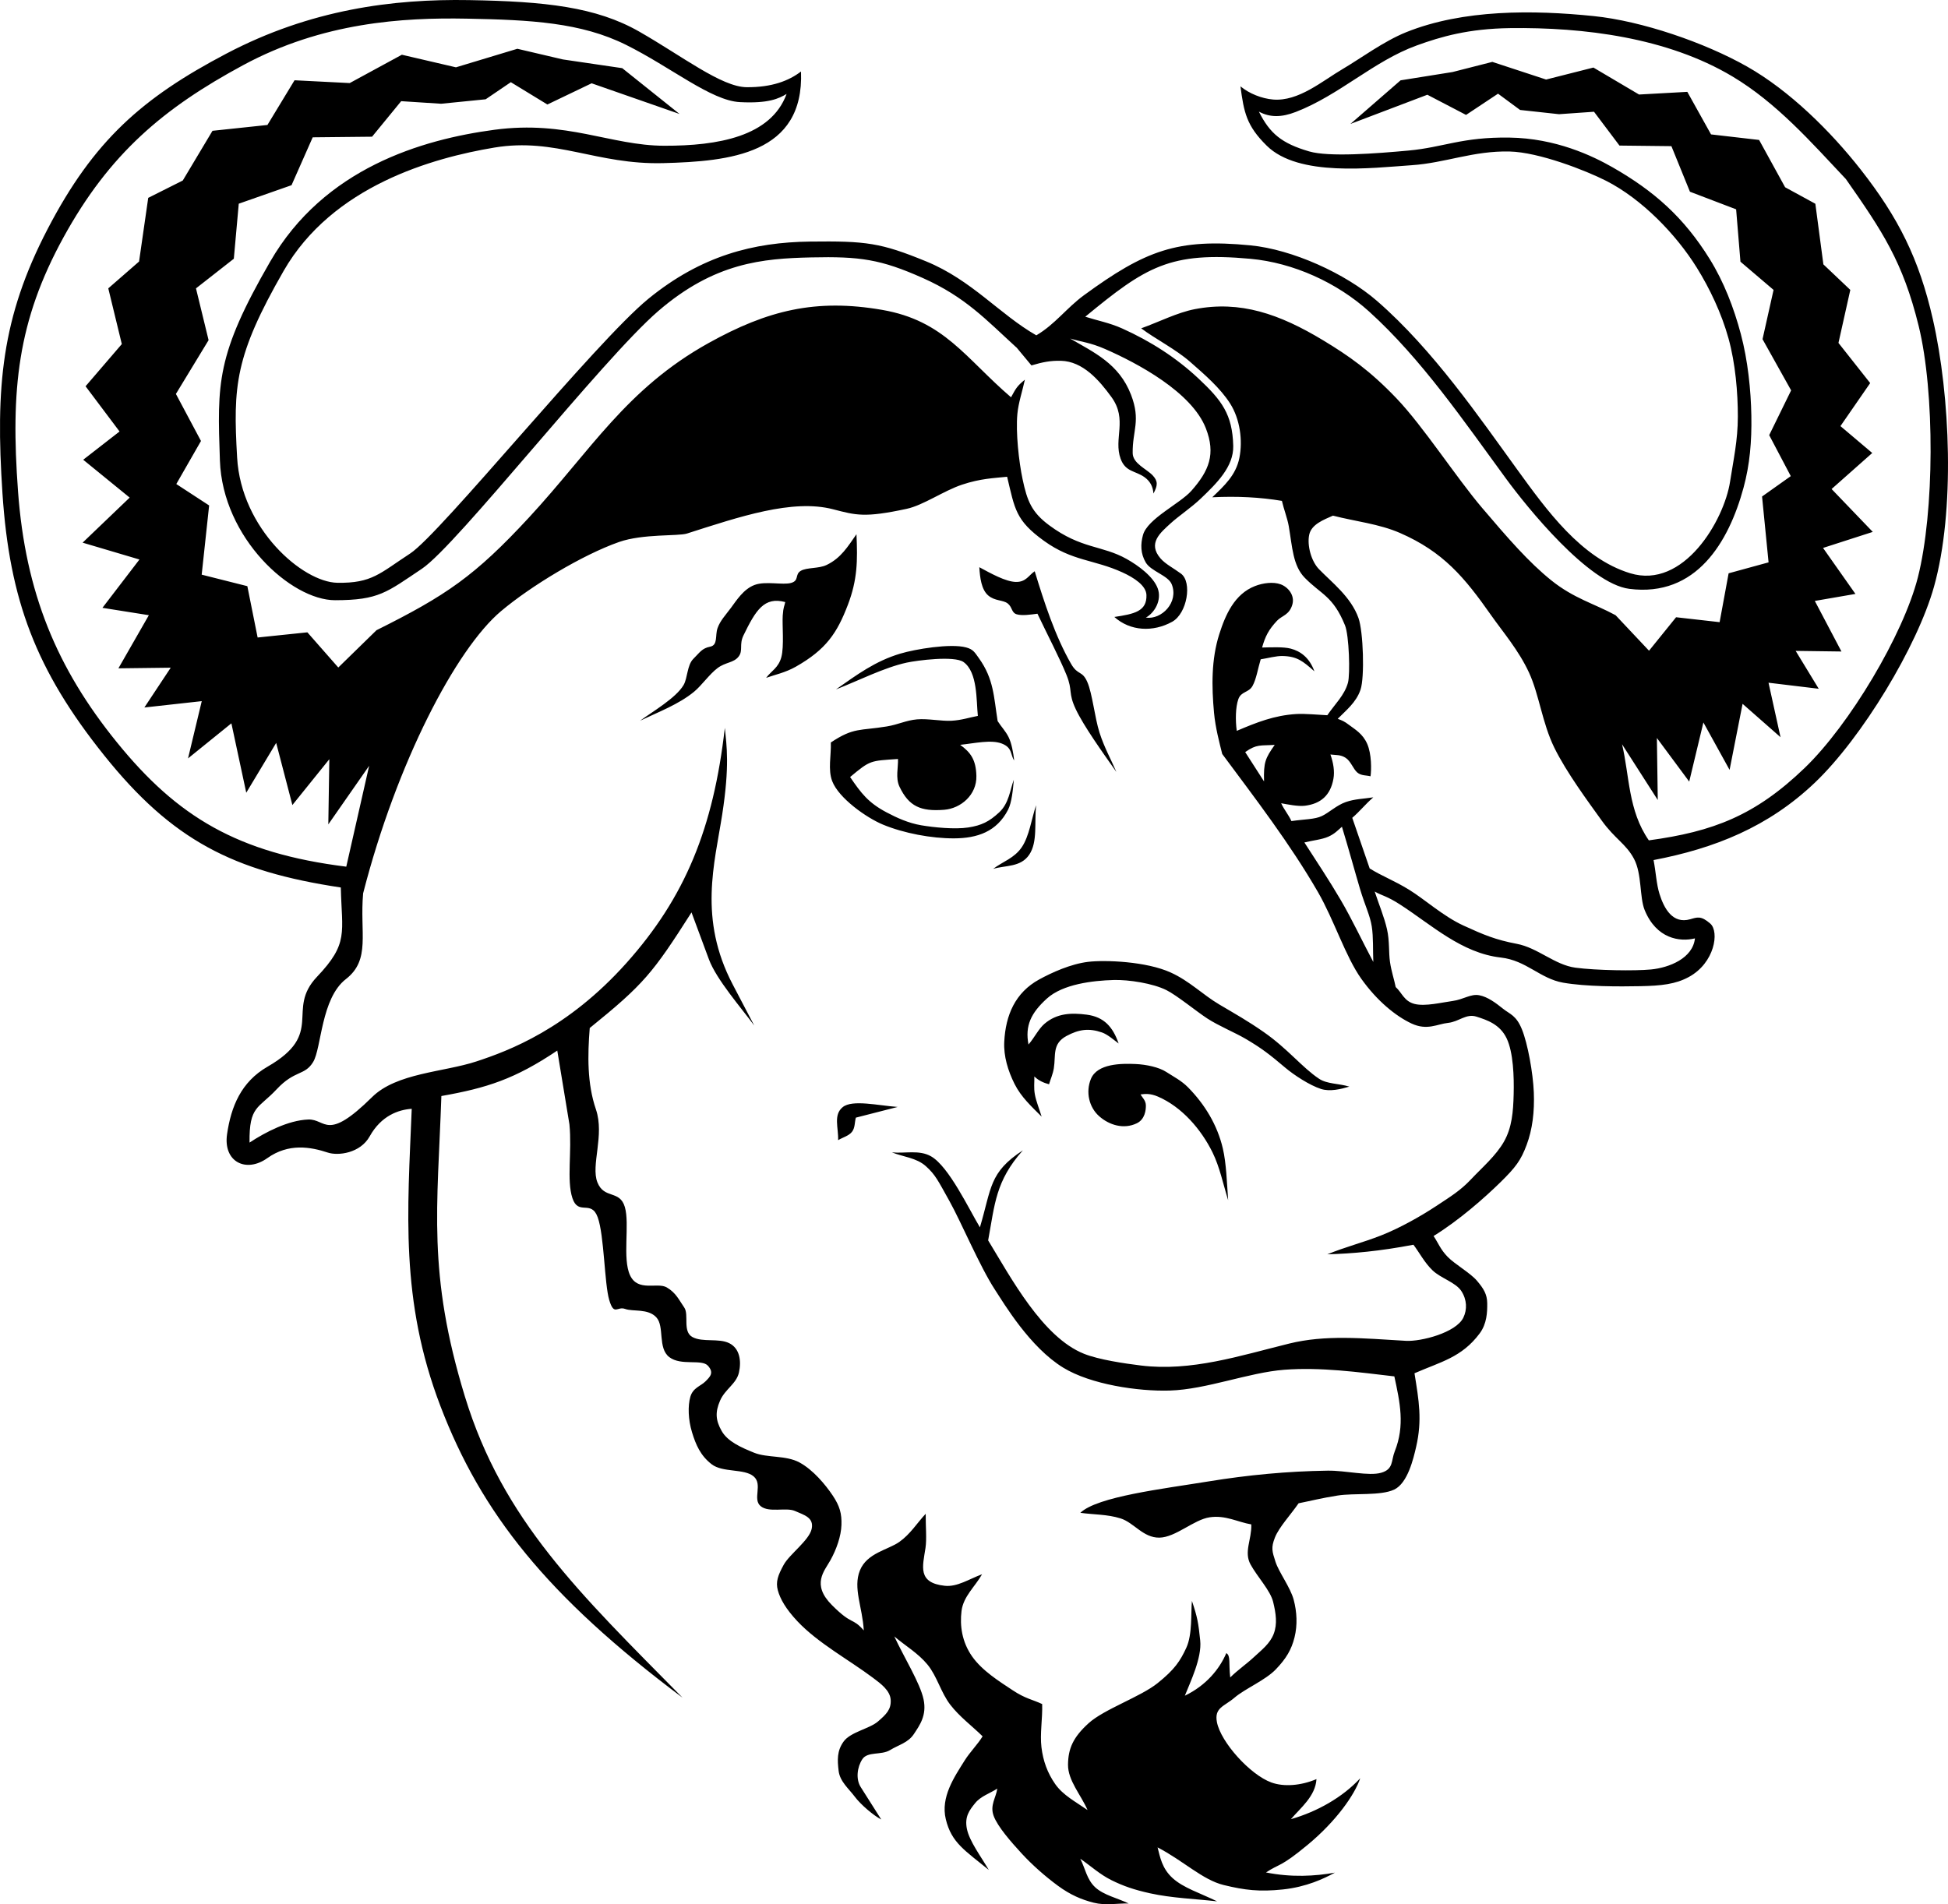 <?xml version="1.0" encoding="UTF-8" standalone="no"?>
<svg
   xmlns:ns="https://creativecommons.org/ns#"
   xmlns:dc="http://purl.org/dc/elements/1.1/"
   xmlns:cc="https://creativecommons.org/ns#"
   xmlns:rdf="http://www.w3.org/1999/02/22-rdf-syntax-ns#"
   xmlns:svg="http://www.w3.org/2000/svg"
   xmlns="http://www.w3.org/2000/svg"
   version="1.0"
   height="557.614"
   width="570.326">
  <title>GNU Head</title>
  <g transform="translate(-135.408,-20.856)">
    <g transform="translate(135.424,20.885)">
      <g>
        <path
           style="fill-rule:evenodd;stroke-width:1.067"
           d="m 120.526,324.663 c -3.876,0.263 -8.923,2 -12.308,8.068 -2.764,4.956 -9.238,5.746 -12.261,4.748 -5.036,-1.664 -11.472,-2.818 -17.707,1.625 -6.235,4.442 -12.967,1.083 -11.787,-7.014 1.181,-8.096 4.106,-15.308 11.869,-19.774 16.955,-9.754 5.171,-16.542 14.477,-26.331 9.324,-9.808 7.264,-12.81 6.955,-26.13 C 68.251,255.121 50.39,246.038 30.447,221.121 10.503,196.203 2.772,175.692 0.705,144.451 -1.362,113.211 0.43,92.964 13.927,67.033 27.425,41.101 41.636,28.618 66.263,15.669 90.891,2.723 115.021,-0.378 137.325,0 c 22.304,0.377 37.166,2.011 49.769,9.201 12.602,7.19 24.13,16.239 31.479,16.304 7.35,0.065 12.354,-1.86 15.926,-4.597 0.954,24.217 -20.842,26.32 -40.34,26.832 -19.5,0.511 -31.482,-7.555 -49.441,-4.555 C 126.758,46.186 97.354,54.358 83.029,79.292 c -14.324,24.933 -14.813,33.747 -13.622,54.656 1.19,20.91 19.187,36.51 29.346,36.679 10.158,0.17 12.426,-2.772 21.317,-8.572 8.893,-5.801 54.289,-61.997 69.779,-74.62 15.491,-12.623 30.778,-16.521 47.283,-16.723 16.506,-0.203 20.723,0.357 34.035,5.813 13.312,5.455 21.492,15.502 32.225,21.644 5.486,-3.229 8.894,-8.05 13.927,-11.729 18.002,-13.157 27.356,-16.703 48.752,-14.621 12.298,1.197 27.804,8.222 37.056,16.267 16.475,14.324 30.085,34.267 41.084,49.417 8.564,11.798 18.642,25.915 33.029,30.327 15.709,4.816 27.53,-15.53 29.265,-26.815 0.983,-6.395 2.267,-11.999 2.277,-19.037 0.011,-7.039 -0.708,-15.581 -2.737,-22.916 -2.029,-7.335 -5.504,-14.635 -9.267,-20.687 -6.125,-9.851 -16.146,-20.159 -26.573,-25.462 -5.852,-2.976 -19.619,-8.387 -28.298,-8.577 -10.634,-0.23 -18.735,3.342 -28.566,4.012 -11.9,0.812 -33.156,3.487 -42.485,-5.707 -5.937,-5.851 -6.684,-9.754 -7.698,-17.382 2.623,2.161 6.291,3.582 9.556,3.858 7.452,0.629 14.429,-5.455 20.444,-8.98 4.955,-2.905 11.971,-8.095 18.479,-10.718 16.721,-6.741 37.261,-6.547 54.912,-4.741 14.148,1.446 32.492,7.741 44.9,14.763 12.467,7.053 24.481,18.945 33.281,30.156 11.071,14.106 17.123,26.208 21.133,43.801 5.125,22.466 6.546,56.215 0.35,78.367 -4.883,17.456 -21.098,44.271 -34.9,57.415 -13.613,12.965 -29.331,19.223 -47.206,22.646 0.7,3.607 0.815,6.972 1.74,9.93 1.314,4.198 3.827,8.879 8.99,7.398 2.059,-0.59 3.161,-1.101 5.875,1.274 2.713,2.374 1.3,11.547 -6.334,15.663 -3.871,2.087 -7.956,2.541 -14.156,2.665 -6.199,0.124 -15.875,0.15 -22.606,-1.028 -6.73,-1.178 -10.75,-6.518 -18.204,-7.355 -11.519,-1.289 -20.339,-9.611 -29.575,-15.563 -3.854,-2.484 -5.154,-2.51 -7.375,-3.765 1.2,3.674 2.8,7.489 3.598,11.021 0.8,3.532 0.459,6.803 0.883,9.63 0.422,2.825 1.206,5.021 1.663,7.312 1.845,1.65 2.435,4.16 5.535,4.949 3.102,0.788 7.958,-0.439 11.132,-0.866 3.173,-0.427 5.3,-2.156 7.79,-1.682 2.492,0.473 4.852,2.256 6.94,3.927 2.087,1.671 3.882,1.916 5.571,6.086 1.69,4.171 3.239,12.711 3.471,18.42 0.231,5.709 -0.409,10.862 -2.1,15.392 -1.692,4.53 -3.179,6.539 -7.76,11.025 -4.581,4.487 -12.042,11.072 -19.486,15.659 1.371,2.03 1.979,3.888 4.116,6.091 2.138,2.204 6.594,4.673 8.577,6.997 1.981,2.324 2.986,3.991 3.014,6.598 0.031,2.606 -0.096,5.994 -2.212,8.835 -5.27,7.075 -11.504,8.342 -19.084,11.67 1.275,7.959 2.315,13.646 0.473,21.594 -0.752,3.238 -2.422,10.581 -6.417,12.465 -3.996,1.884 -11.7,0.972 -16.577,1.746 -4.877,0.775 -7.606,1.511 -11.408,2.267 -2.31,3.34 -5.75,7.025 -6.929,10.018 -1.181,2.994 -0.825,4.067 0.166,7.124 0.991,3.057 4.365,7.508 5.321,11.088 0.956,3.58 1.141,7.434 0.25,11.023 -0.894,3.589 -2.422,6.194 -5.482,9.381 -3.058,3.188 -9.075,5.692 -12.073,8.275 -2.999,2.585 -5.985,2.895 -5.167,7.171 1.125,5.873 9.707,15.398 15.915,17.666 3.721,1.36 8.715,0.931 13.233,-0.976 -0.306,5.017 -4.647,8.398 -7.484,11.729 7.681,-2.196 15.13,-6.401 20.282,-11.974 -1.598,4.841 -7.095,12.611 -15.318,19.435 -8.223,6.823 -8.173,5.427 -12.26,8.142 7.458,1.499 14.394,1.093 20.171,0.056 -3.167,1.746 -8.358,4.202 -15.235,4.924 -6.877,0.721 -11.117,0.211 -17.314,-1.294 -6.198,-1.506 -11.856,-7.14 -19.366,-11.024 0.732,2.786 1.252,6.137 4.411,9.002 3.158,2.865 7.937,4.322 13.017,6.8 -6.466,-0.734 -13.261,-0.956 -19.615,-2.356 -4.704,-1.038 -7.865,-2.139 -11.307,-3.843 -3.44,-1.705 -6.096,-4.191 -9.143,-6.286 1.46,2.789 1.893,6.07 4.379,8.37 2.485,2.3 6.525,3.156 9.792,4.736 -3.408,-0.075 -6.686,0.665 -10.219,-0.224 -3.535,-0.889 -6.85,-2.285 -10.525,-4.992 -3.675,-2.707 -7.465,-6.041 -10.601,-9.449 -3.134,-3.408 -7.004,-7.826 -8.175,-10.969 -1.173,-3.143 0.704,-5.342 1.056,-8.01 -2.164,1.422 -4.827,2.205 -6.49,4.269 -1.663,2.064 -3.137,3.949 -2.401,7.547 0.737,3.598 4.058,7.996 6.405,11.998 -7.006,-5.729 -10.918,-7.935 -12.586,-14.846 -1.561,-6.47 2.477,-12.343 5.546,-17.236 1.524,-2.43 3.805,-4.691 5.23,-7.037 -3.165,-3.097 -6.782,-5.758 -9.494,-9.29 -2.711,-3.531 -3.851,-8.309 -6.619,-11.687 -2.769,-3.379 -6.494,-5.518 -9.738,-8.273 2.851,6.125 7.537,13.637 8.555,18.378 1.017,4.74 -1.14,7.642 -2.822,10.201 -1.683,2.559 -4.399,3.13 -6.975,4.702 -2.576,1.573 -6.582,0.333 -8.117,2.668 -1.534,2.334 -1.946,5.845 -0.479,8.158 l 6.016,9.495 c -2.217,-1.119 -6.035,-4.373 -7.757,-6.682 -1.722,-2.308 -4.363,-4.441 -4.724,-7.562 -0.362,-3.12 -0.538,-5.828 1.484,-8.608 2.022,-2.779 7.558,-3.709 10.036,-5.845 2.478,-2.137 3.868,-3.527 3.726,-6.289 -0.141,-2.762 -2.838,-4.737 -5.157,-6.478 -7.079,-5.31 -16.161,-10.203 -22.173,-16.603 -3.396,-3.616 -5.026,-6.535 -5.709,-9.03 -0.682,-2.494 0.04,-4.439 1.727,-7.507 1.687,-3.069 7.474,-7.166 8.178,-10.499 0.703,-3.332 -2.22,-4.048 -4.858,-5.223 -2.638,-1.175 -7.648,0.603 -10.095,-1.442 -2.446,-2.045 0.719,-6.341 -2.038,-8.698 -2.756,-2.356 -9.066,-1.041 -12.322,-3.575 -3.257,-2.535 -4.603,-5.682 -5.725,-9.36 -1.122,-3.678 -1.249,-7.707 -0.489,-10.37 0.761,-2.663 3.045,-3.13 4.423,-4.51 1.378,-1.38 2.574,-2.525 0.737,-4.583 -1.837,-2.058 -7.856,0.115 -11.316,-2.527 -3.46,-2.642 -1.342,-8.971 -3.789,-11.638 -2.446,-2.668 -6.836,-1.623 -9.153,-2.476 -2.316,-0.852 -3.225,2.155 -4.645,-2.601 -1.421,-4.756 -1.459,-18.933 -3.371,-24.224 -1.911,-5.291 -5.665,-0.357 -7.408,-5.616 -1.743,-5.258 -0.091,-13.666 -0.876,-21.607 l -3.557,-21.607 c -12.41,8.336 -20.602,10.954 -33.934,13.309 -1.113,32.621 -4.177,51.83 6.895,88.021 11.072,36.19 33.479,57.519 63.708,88.159 -39.888,-29.884 -58.931,-54.178 -70.85,-85.301 -11.921,-31.127 -9.632,-57.158 -8.433,-87.132 z M 332.481,311.552 c 3.069,0.138 6.798,0.916 8.953,2.316 2.156,1.399 4.444,2.543 6.4,4.534 4.881,4.971 8.542,10.965 10.16,17.854 1.031,4.391 1.185,10.023 1.561,15.18 -1.477,-4.766 -2.47,-9.735 -4.575,-14.005 -3.318,-6.733 -8.956,-13.305 -15.956,-16.331 -2.31,-1.001 -3.852,-0.815 -5.123,-0.638 0.569,0.955 1.521,1.755 1.563,3.153 0.042,1.398 -0.271,4.134 -2.642,5.284 -3.823,1.855 -8.073,0.55 -11.025,-2.06 -2.977,-2.63 -3.991,-7.081 -2.433,-10.905 1.857,-4.557 8.933,-4.569 13.119,-4.383 z m -38.477,-6.485 c 0.385,-7.835 3.213,-14.442 10.234,-18.284 3.631,-1.986 9.225,-4.555 14.365,-5.158 4.938,-0.579 16.948,-0.156 24.173,3.141 5.548,2.532 9.327,6.475 14.198,9.356 4.87,2.882 8.335,4.814 12.973,8.046 7.119,4.961 11.292,10.423 16.227,13.698 2.373,1.573 5.712,1.34 8.863,2.302 -2.45,0.727 -5.652,1.53 -8.295,0.685 -3.296,-1.054 -7.904,-4.067 -10.461,-6.227 -4.518,-3.817 -6.861,-5.679 -11.792,-8.558 -2.944,-1.715 -7.792,-3.737 -11.027,-5.846 -3.237,-2.11 -8.857,-6.739 -11.967,-8.306 -3.954,-1.99 -11.073,-3.098 -15.475,-2.969 -6.065,0.177 -14.844,1.178 -19.537,5.436 -4.662,4.233 -6.433,7.956 -5.381,13.453 1.756,-2.022 2.925,-4.563 4.684,-6.067 3.644,-3.113 7.825,-3.263 12.361,-2.673 5.095,0.663 7.661,3.606 9.344,8.444 -1.133,-0.832 -3.215,-2.659 -4.859,-3.226 -3.858,-1.331 -6.775,-0.922 -10.389,1.017 -4.267,2.289 -3.106,5.677 -3.721,9.444 -0.282,1.738 -0.938,3.137 -1.406,4.706 -1.604,-0.425 -3.088,-1.092 -4.302,-2.295 0.05,1.76 -0.206,3.299 0.155,5.279 0.358,1.979 1.323,4.33 1.983,6.494 -2.971,-2.972 -6.011,-5.739 -7.93,-9.575 -1.921,-3.839 -3.222,-8.099 -3.017,-12.315 z m 5.141,-57.024 c 2.19,-3.25 2.831,-8.236 4.181,-12.289 -0.54,5.134 0.498,10.78 -2.009,14.498 -2.507,3.718 -6.909,3.067 -10.556,4.148 2.837,-2.163 6.192,-3.107 8.383,-6.357 z m -52.428,76.126 c 2.812,-2.276 10.4,-0.457 16.076,-0.05 -4.079,1.044 -8.158,2.09 -12.237,3.134 -0.38,1.388 -0.208,2.978 -1.139,4.161 -0.932,1.184 -2.703,1.622 -4.053,2.432 0.133,-3.646 -1.458,-7.402 1.354,-9.677 z m 39.99,-158.101 c 3.388,1.824 7.687,4.236 10.679,4.31 2.992,0.075 3.775,-1.956 5.535,-3.129 2.769,9.029 5.948,18.95 10.662,27.143 1.975,3.433 3.235,1.837 4.737,5.286 1.5,3.449 2.166,10.466 3.589,14.873 1.425,4.406 3.283,7.649 4.925,11.473 -4.169,-5.906 -9.554,-13.437 -11.877,-18.352 -2.321,-4.914 -0.835,-5.342 -2.715,-10.022 -1.879,-4.681 -5.679,-11.977 -8.518,-17.965 -2.033,0.27 -4.55,0.64 -6.096,0.163 -1.546,-0.477 -1.237,-2.121 -2.634,-3.183 -1.398,-1.062 -3.748,-0.651 -5.707,-2.347 -1.958,-1.695 -2.404,-5.173 -2.581,-8.252 z m -18.241,44.554 c 3.188,-0.279 7.148,0.575 10.133,0.405 2.986,-0.17 5.117,-0.944 7.676,-1.417 -0.475,-4.497 -0.025,-12.759 -4.176,-15.762 -2.682,-1.939 -13.695,-0.479 -16.637,0.156 -6.62,1.427 -14.329,5.378 -20.731,7.849 6.135,-4.286 11.436,-8.258 18.795,-10.47 4.423,-1.33 14.747,-3.059 19.312,-1.826 2.084,0.562 2.506,1.425 3.77,3.191 4.346,6.067 4.333,11.311 5.46,18.379 1.108,1.727 2.289,2.879 3.187,4.66 0.896,1.781 1.404,4.585 1.654,6.876 -1.137,-1.649 -0.442,-3.717 -3.591,-4.945 -3.152,-1.228 -7.978,-0.081 -12.224,0.363 3.095,2.234 4.634,4.385 4.752,9.107 0.139,5.545 -4.556,9.535 -9.457,9.915 -6.804,0.528 -10.313,-0.966 -13.065,-6.782 -1.205,-2.547 -0.332,-5.612 -0.432,-8.095 -8.176,0.569 -8.043,0.302 -14.018,5.284 3.248,4.758 5.294,7.494 10.661,10.341 3.01,1.598 6.418,3.151 10.148,3.786 3.731,0.635 9.851,1.248 13.77,0.646 3.92,-0.602 6.141,-1.721 9.046,-4.407 2.907,-2.688 3.173,-6.537 4.308,-9.579 -0.258,2.928 -0.594,6.657 -1.681,8.781 -3.307,6.457 -9.025,8.37 -15.853,8.391 -6.554,0.021 -14.66,-1.49 -20.757,-4.018 -4.875,-2.02 -12.956,-7.742 -14.874,-12.713 -1.311,-3.396 -0.273,-7.564 -0.411,-11.346 6.75,-4.489 8.42,-3.385 16.406,-4.699 3.341,-0.55 5.638,-1.791 8.827,-2.071 z m -39.318,-30.401 c 0.19,-2.689 0.487,-2.631 0.732,-3.948 -6.149,-1.645 -8.615,2.345 -12.221,9.754 -1.349,2.772 -0.014,4.422 -1.461,6.247 -1.445,1.825 -3.775,1.569 -6.123,3.322 -2.348,1.751 -4.674,5.106 -6.869,6.921 -4.505,3.724 -10.593,5.997 -15.818,8.502 3.568,-2.633 10.492,-6.625 12.732,-10.45 1.188,-2.028 1.012,-5.852 2.862,-7.675 1.849,-1.824 2.496,-3.086 4.883,-3.551 2.387,-0.465 1.427,-3.232 2.197,-5.431 0.77,-2.199 2.304,-3.761 3.936,-5.958 1.632,-2.197 3.691,-5.497 6.913,-6.694 3.222,-1.199 8.247,0.097 10.687,-0.593 2.438,-0.69 1.038,-2.463 2.81,-3.527 1.774,-1.065 5.222,-0.595 7.591,-1.733 4.199,-2.019 6.208,-5.39 8.734,-8.998 0.367,7.767 0.277,13.36 -2.514,20.668 -3.143,8.225 -6.33,13.07 -15.251,18.128 -3.074,1.742 -6.133,2.347 -8.682,3.261 1.486,-2.027 3.613,-2.907 4.459,-6.08 0.844,-3.175 0.213,-9.472 0.403,-12.162 z m 144.041,37.874 c -4.242,0.276 -5.248,-0.282 -8.642,2.112 1.84,2.863 3.679,5.726 5.517,8.589 -0.162,-5.651 0.388,-6.784 3.125,-10.701 z m -11.115,-4.107 c 5.875,-2.502 10.994,-4.527 17.386,-4.927 2.562,-0.161 6.54,0.236 9.127,0.353 2.204,-3.245 5.012,-5.804 6.042,-9.507 0.682,-2.457 0.346,-13.858 -0.861,-16.818 -3.515,-8.614 -6.931,-8.978 -11.769,-13.913 -3.51,-3.579 -3.65,-9.028 -4.7,-15.135 -0.385,-2.243 -1.486,-5.082 -2.002,-7.396 -6.323,-1.066 -13.123,-1.417 -20.398,-1.053 3.527,-3.383 6.938,-6.475 7.95,-11.554 1.01,-5.079 0.188,-11.325 -2.7,-15.879 -2.887,-4.555 -7.5,-8.523 -11.733,-12.234 -4.236,-3.711 -10.306,-6.774 -14.319,-9.81 5.219,-1.869 10.548,-4.614 15.661,-5.605 13.318,-2.583 24.794,1.367 37.639,9.134 7.469,4.517 13.646,8.809 21.454,16.982 7.806,8.173 17.488,23.165 25.045,32.055 7.557,8.891 13.659,15.922 20.252,21.225 6.594,5.303 12.562,6.814 18.842,10.22 l 9.788,10.394 7.921,-9.802 12.746,1.441 2.634,-14.306 11.698,-3.205 -1.908,-19.285 8.411,-5.969 -6.321,-11.999 6.422,-13.111 -8.373,-14.988 3.229,-14.431 -9.694,-8.261 -1.265,-15.335 -13.523,-5.158 -5.425,-13.342 -15.204,-0.171 -7.458,-9.904 -10.236,0.717 -11.41,-1.243 -6.452,-4.764 -9.364,6.217 -11.331,-5.908 -22.525,8.551 14.684,-12.77 15.213,-2.43 11.654,-2.971 15.74,5.169 13.854,-3.509 13.358,7.897 14.135,-0.782 6.944,12.46 14.075,1.625 7.615,13.853 8.852,4.833 2.35,17.746 7.884,7.477 -3.467,15.527 9.287,11.759 -8.708,12.599 9.312,7.875 -11.904,10.55 12.057,12.556 -14.56,4.695 9.484,13.467 -11.893,2.052 7.799,14.807 -13.404,-0.178 6.752,11.091 -14.702,-1.77 3.517,15.956 -11.11,-9.774 -3.806,19.339 -7.667,-13.886 -4.153,17.319 -9.465,-12.771 0.258,18.161 -10.461,-16.33 c 2.206,9.265 1.764,19.41 7.85,28.145 18.854,-2.551 31.178,-7.302 45.622,-21.202 13.156,-12.659 28.881,-39.054 33.139,-55.795 4.859,-19.104 5.008,-54.24 0.223,-73.69 C 557.101,76.638 551.115,67.693 540.419,52.412 530.196,41.554 520.142,30.084 507.167,22.341 488.121,10.976 463.698,7.911 441.991,8.207 429.972,8.371 421.921,10.679 414.735,13.293 c -12.566,4.57 -22.617,14.538 -35.392,19.463 -4.166,1.605 -7.506,1.655 -10.787,-0.097 3.213,6.428 6.708,9.311 14.721,11.65 5.796,1.692 19.627,0.622 29.148,-0.257 10.221,-0.944 15.552,-3.983 29.462,-3.792 13.585,0.187 24.35,5.347 30.236,8.713 12.144,6.944 20.852,14.647 28.419,26.85 4.156,6.701 7.067,14.261 9.117,21.977 2.05,7.715 2.948,16.356 3.079,23.909 0.131,7.553 -0.446,14.295 -2.293,21.092 -4.321,15.913 -13.854,32.105 -33.436,29.603 -11.983,-1.532 -30.048,-24.023 -36.098,-32.275 -12.208,-16.654 -24.769,-35.083 -40.109,-48.951 -9.353,-8.453 -22.158,-14.271 -34.733,-15.422 -23.591,-2.159 -30.588,2.322 -48.346,16.959 3.613,1.152 7.139,1.788 10.842,3.456 8.217,3.702 15.731,8.487 22.286,14.625 6.868,6.433 9.95,10.505 10.194,19.716 0.162,6.117 -4.87,11.022 -9.484,15.434 -2.822,2.702 -6.558,5.175 -8.844,7.273 -3.029,2.783 -6.781,5.827 -2.975,10.26 1.431,1.666 3.917,2.923 6.013,4.479 3.327,2.469 1.804,11.647 -2.579,14.081 -5.609,3.111 -12.31,2.764 -16.935,-1.402 5.838,-0.874 9.546,-1.648 9.394,-6.423 -0.087,-2.768 -3.606,-5.068 -7.06,-6.642 -8.33,-3.797 -14.621,-3.237 -22.911,-9.202 -8.373,-6.028 -8.558,-9.328 -10.821,-18.791 -4.037,0.422 -7.755,0.515 -13.153,2.303 -5.398,1.787 -11.364,6.041 -16.266,7.093 -12.343,2.656 -14.803,1.869 -21.558,0.121 -11.893,-3.078 -27.379,2.192 -42.763,7.113 -2.558,0.818 -12.903,0.028 -19.868,2.471 -10.756,3.774 -25.849,12.913 -34.565,20.254 -13.207,11.124 -30.564,44.416 -40.371,82.628 -1.03,11.616 2.273,19.442 -5.044,25.116 -7.317,5.674 -7.115,20.209 -9.596,24.286 -2.481,4.076 -5.354,2.274 -10.694,7.999 -5.341,5.725 -8.06,4.768 -7.925,15.593 4.603,-3.026 11.313,-6.544 17.205,-6.756 5.218,-0.189 5.274,6.682 18.667,-6.559 7.163,-7.084 20.924,-7.3 30.471,-10.425 9.549,-3.124 26.755,-9.563 43.988,-28.829 17.233,-19.266 25.479,-39.549 28.821,-68.871 0.532,5.199 1.456,11.062 -0.77,25.404 -2.226,14.341 -7.024,30.449 3.084,49.743 l 6.298,12.02 c -3.749,-5.117 -11.073,-13.463 -13.278,-19.411 l -5.086,-13.721 c -11.378,17.865 -13.994,21.06 -29.799,33.859 -0.629,7.94 -0.784,16.222 1.811,23.82 2.595,7.597 -1.541,16.354 0.433,21.358 1.974,5.004 6.541,2.156 8.032,7.221 1.491,5.066 -0.779,15.081 1.534,20.018 2.313,4.938 7.986,1.941 10.736,3.536 2.75,1.596 3.649,3.782 5.12,5.881 1.47,2.097 -0.575,7.055 2.416,8.665 2.99,1.611 7.654,0.246 10.766,1.792 3.111,1.546 3.584,5.261 2.838,8.59 -0.747,3.329 -4.071,4.857 -5.532,8.241 -1.459,3.386 -1.296,5.742 0.458,8.85 1.754,3.109 5.636,4.821 9.506,6.39 3.87,1.569 9.308,0.688 13.301,2.858 3.994,2.17 7.583,6.493 9.692,9.635 2.109,3.141 2.694,5.358 2.587,8.661 -0.109,3.302 -1.449,7.107 -3.212,10.298 -1.763,3.19 -5.653,7.073 0.42,13.166 6.074,6.092 5.85,3.466 9.329,7.418 -0.379,-6.836 -3.203,-12.405 -1.138,-17.552 2.066,-5.147 8.269,-6.042 11.538,-8.356 3.269,-2.316 5.152,-5.497 7.729,-8.244 -0.037,3.536 0.341,7.338 -0.061,10 -0.819,5.413 -2.417,10.219 5.65,11.087 3.634,0.39 7.085,-1.966 10.909,-3.38 -2.003,3.587 -5.487,6.471 -6.011,10.765 -0.524,4.291 0.106,9.006 3.077,13.265 2.973,4.257 8.106,7.419 11.867,9.921 3.76,2.503 5.775,2.704 8.665,4.058 0.142,4.22 -0.689,8.686 -0.208,12.66 0.481,3.974 1.733,7.492 4.031,10.778 2.3,3.286 5.987,5.171 9.46,7.601 -1.904,-4.434 -5.766,-8.641 -5.714,-13.302 0.052,-4.66 1.45,-7.964 5.996,-12.099 4.546,-4.137 15.189,-7.724 20.208,-11.745 5.019,-4.022 6.638,-6.486 8.439,-10.391 1.802,-3.905 1.3,-10.196 1.633,-13.707 1.652,4.917 1.888,6.446 2.425,11.59 0.54,5.146 -2.998,12.363 -4.496,16.172 6.208,-2.998 10.148,-7.791 12.138,-12.475 1.331,0.789 0.66,2.954 1.15,7.124 2.212,-2.202 4.727,-3.895 6.955,-5.973 2.229,-2.076 4.671,-3.902 5.777,-6.8 1.104,-2.898 0.652,-5.98 -0.171,-9.347 -0.822,-3.367 -4.586,-7.273 -6.612,-10.956 -2.025,-3.682 0.358,-7.297 0.221,-11.734 -4.054,-0.697 -7.498,-2.762 -12.158,-2.091 -4.662,0.67 -10.002,5.902 -14.767,5.963 -4.765,0.061 -7.44,-4.403 -11.346,-5.63 -3.906,-1.227 -7.858,-1.092 -11.786,-1.638 4.975,-4.766 24.284,-7.036 37.491,-9.189 11.621,-1.895 23.154,-2.991 34.929,-3.156 5.259,-0.075 12.017,1.662 15.668,0.612 3.654,-1.047 2.875,-3.536 3.958,-6.249 3.031,-7.582 1.537,-14.334 -0.112,-21.969 -10.571,-1.239 -21.585,-2.756 -32.236,-1.938 -10.413,0.8 -22.743,5.75 -33.484,6.085 -9.338,0.29 -23.165,-1.789 -31.183,-6.676 -9.798,-5.972 -17.379,-18.799 -20.07,-22.917 -4.383,-6.708 -9.911,-19.869 -13.276,-25.886 -3.362,-6.017 -4.103,-7.7 -6.901,-10.212 -2.798,-2.511 -6.63,-2.705 -9.945,-4.059 3.821,0.39 7.993,-0.819 11.463,1.171 5.215,2.992 11.052,15.393 14.297,20.789 3.438,-11.524 2.636,-16.055 12.583,-22.554 -8.017,8.986 -8.217,15.792 -10.171,26.371 6.667,10.942 15.935,28.371 28.063,33.207 4.381,1.748 11.904,2.845 16.64,3.43 14.739,1.825 28.956,-2.846 43.431,-6.42 10.581,-2.613 21.318,-1.561 34.188,-0.804 4.369,0.256 14.671,-2.372 16.804,-6.791 1.152,-2.384 1.067,-5.249 -0.588,-7.79 -1.657,-2.541 -6.068,-3.77 -8.433,-6.057 -2.365,-2.287 -3.725,-5.002 -5.587,-7.503 -9.829,1.886 -17.915,2.61 -25.211,2.809 5.233,-2.156 10.254,-3.386 15.7,-5.516 5.446,-2.13 11.631,-5.627 16.027,-8.528 4.396,-2.902 7.202,-4.586 10.383,-7.963 3.179,-3.379 7.257,-6.86 9.6,-10.99 2.346,-4.13 2.708,-8.75 2.839,-13.861 0.131,-5.11 -0.09,-12.282 -2.061,-16.399 -1.969,-4.116 -5.766,-5.365 -8.817,-6.339 -3.052,-0.974 -5.141,1.489 -8.315,1.822 -3.175,0.333 -6.142,2.334 -10.733,0.175 -4.591,-2.159 -10.033,-6.554 -14.675,-13.076 -4.64,-6.524 -7.958,-17.186 -12.689,-25.389 -8.155,-14.14 -18.317,-27.348 -28.035,-40.45 -0.8,-3.231 -2.002,-7.696 -2.402,-12.079 -0.698,-7.637 -0.829,-15.571 1.541,-23.017 1.817,-5.703 4.459,-11.728 10.431,-14.067 2.389,-0.937 5.412,-1.308 7.548,-0.516 2.138,0.79 4.234,3.202 3.394,5.988 -0.923,3.063 -3.045,3.147 -4.487,4.693 -2.448,2.624 -3.427,4.549 -4.352,7.821 2.645,-0.043 6.221,-0.244 8.394,0.327 2.835,0.747 5.475,2.626 6.914,6.643 -3.383,-3.001 -5.065,-4.378 -9.287,-4.484 -1.935,-0.048 -4.286,0.644 -6.427,0.966 -0.8,2.603 -1.27,5.794 -2.4,7.808 -1.13,2.014 -3.329,1.531 -4.155,3.884 -0.826,2.349 -0.874,6.174 -0.458,9.262 z m 29.563,-3.527 c 1.296,0.511 1.79,0.623 3.431,1.872 1.642,1.249 3.906,2.496 5.206,5.481 1.302,2.986 1.242,7.602 0.964,9.483 -1.141,-0.335 -2.698,-0.109 -3.882,-1.121 -1.181,-1.012 -1.886,-3.305 -3.401,-4.286 -1.517,-0.98 -2.781,-0.766 -4.457,-0.978 0.861,2.449 1.279,4.899 0.879,7.12 -0.868,4.848 -3.718,7.303 -8.333,7.884 -2.015,0.253 -5.215,-0.411 -6.969,-0.73 0.813,1.815 2.19,3.406 3.004,5.221 3.902,-0.564 6.794,-0.484 8.892,-1.466 2.098,-0.981 4.348,-3.18 7.04,-4.111 2.693,-0.931 5.095,-0.916 8.042,-1.376 -2.321,2 -3.844,4.001 -6.162,6.001 1.7,4.942 3.401,9.883 5.1,14.823 3.604,2.255 6.986,3.443 11.527,6.227 4.544,2.785 9.991,7.766 15.908,10.483 5.917,2.717 9.44,4.195 15.622,5.361 6.181,1.166 11.1,6.173 17.183,6.987 6.083,0.814 17.445,0.978 22.133,0.521 5.323,-0.519 12.238,-3.266 12.859,-9.102 -4.463,1.101 -11.279,0.113 -14.721,-8.285 -1.527,-3.729 -0.779,-10.587 -3.117,-14.996 -2.337,-4.411 -5.596,-5.826 -9.489,-11.26 -3.893,-5.434 -10.262,-14.004 -13.838,-21.284 -3.573,-7.279 -4.415,-15.524 -7.438,-22.047 -3.023,-6.522 -7.583,-11.79 -11.117,-16.817 -7.716,-10.987 -13.939,-18.495 -26.652,-24.037 -6.114,-2.666 -13.075,-3.376 -19.613,-5.065 -2.66,1.191 -6.308,2.508 -6.956,5.619 -0.647,3.111 0.596,7.707 2.854,10.043 3.779,3.905 9.379,8.126 11.581,14.333 1.414,3.983 1.825,17.335 0.599,20.959 -1.271,3.762 -4.227,6.037 -6.684,8.543 z m 1.231,31.604 c -1.181,1.019 -2.081,2.065 -3.981,2.911 -1.898,0.846 -4.49,1.065 -7.008,1.694 3.532,5.498 7.242,11.053 10.625,16.833 3.386,5.779 6.319,12.108 9.55,18.16 -0.153,-3.469 0.052,-7.167 -0.452,-10.409 -0.505,-3.241 -1.973,-6.077 -3.429,-10.942 -1.454,-4.865 -3.244,-11.484 -5.305,-18.247 z m -95.024,-120.879 c -0.498,5.408 0.417,13.862 1.537,19.157 1.342,6.338 2.634,9.625 7.777,13.443 9.419,6.992 15.431,5.813 22.677,9.868 3.447,1.93 7.817,5.164 9.091,8.582 1.275,3.419 -0.842,7.131 -3.456,8.59 4.573,0.681 9.7,-4.475 7.561,-9.767 -1.054,-2.605 -6.07,-3.765 -7.609,-6.394 -1.535,-2.627 -1.532,-5.332 -0.809,-8.001 1.307,-4.811 10.825,-9.182 14.188,-12.985 5.175,-5.852 7.163,-10.747 4.231,-18.283 -4.116,-10.587 -20.019,-19.082 -29.537,-23.236 -4.358,-1.902 -6.802,-2.037 -10.202,-3.056 6.96,4.079 14.298,7.328 17.819,16.446 2.94,7.615 0.394,10.484 0.492,17.115 0.046,3.074 4.094,4.611 5.891,6.554 1.565,1.689 1.438,2.942 0.188,5.273 -0.138,-2.102 -1.036,-3.671 -2.65,-4.814 -2.665,-1.889 -5.535,-1.483 -6.955,-5.356 -2.155,-5.888 2.118,-11.465 -2.686,-18.076 -3.594,-4.946 -8.373,-10.482 -14.821,-10.627 -3.052,-0.069 -5.346,0.391 -8.606,1.356 l -4.346,-5.23 -0.1,-0.068 C 288.682,93.609 282.634,86.96 270.234,81.415 c -12.4,-5.543 -18.511,-6.383 -32.729,-6.067 -14.218,0.315 -28.327,1.504 -44.795,15.705 -16.466,14.201 -58.906,68.578 -69.198,75.46 -10.291,6.882 -12.571,9.214 -25.43,9.217 C 85.222,175.733 65.152,157.543 64.366,134.811 63.579,112.077 63.263,103.997 79.066,76.61 94.869,49.222 123.499,40.813 144.74,37.973 c 21.243,-2.839 34.007,4.642 49.721,4.677 15.712,0.036 31.241,-2.676 35.82,-15.172 -2.241,1.334 -5.244,2.838 -13.687,2.396 C 208.149,29.431 196.442,19.655 183.271,13.105 170.101,6.556 155.445,5.789 136.647,5.434 117.85,5.078 94.394,6.515 71.155,19.06 47.917,31.605 32.054,44.916 18.576,69.469 5.098,94.022 3.084,114.069 5.257,143.798 7.429,173.527 16.598,195.637 34.253,217.396 51.907,239.155 69.551,249.802 101.365,253.76 l 6.698,-29.542 -11.956,17.158 0.295,-19.084 -10.815,13.42 -4.743,-18.199 -8.762,14.591 -4.352,-20.32 -12.697,10.269 4.019,-16.767 -16.8,1.859 7.717,-11.654 -15.318,0.187 8.913,-15.559 -13.591,-2.158 10.837,-14.151 -16.64,-4.933 13.777,-13.193 -13.603,-11.086 10.64,-8.275 L 25.035,113.082 35.648,100.726 31.686,84.411 l 9.012,-7.856 2.683,-18.646 10.114,-5.079 8.702,-14.556 16.084,-1.708 7.936,-13.092 16.155,0.822 15.266,-8.298 15.833,3.687 17.984,-5.431 13.319,3.121 17.382,2.555 16.782,13.419 -25.742,-8.986 -12.949,6.209 -10.704,-6.533 -7.37,5.006 -13.04,1.306 -11.694,-0.755 -8.525,10.406 -17.377,0.179 -6.198,14.019 L 69.888,59.62 68.443,75.734 57.362,84.415 61.054,99.579 51.485,115.328 l 7.341,13.776 -7.225,12.608 9.612,6.272 -2.18,20.265 13.367,3.369 3.011,15.033 14.566,-1.514 9.05,10.3 11.185,-10.922 c 20.39,-10.167 28.787,-15.855 44.678,-33.042 18.09,-19.566 28.458,-37.655 52.554,-51.052 17.282,-9.609 31.378,-13.067 50.791,-9.712 18.227,3.149 24.331,14.082 37.755,25.6 1.423,-2.576 1.712,-3.259 4.057,-5.155 -0.736,3.345 -1.905,6.815 -2.203,10.032 z" />
      </g>
    </g>
  </g>
</svg>
